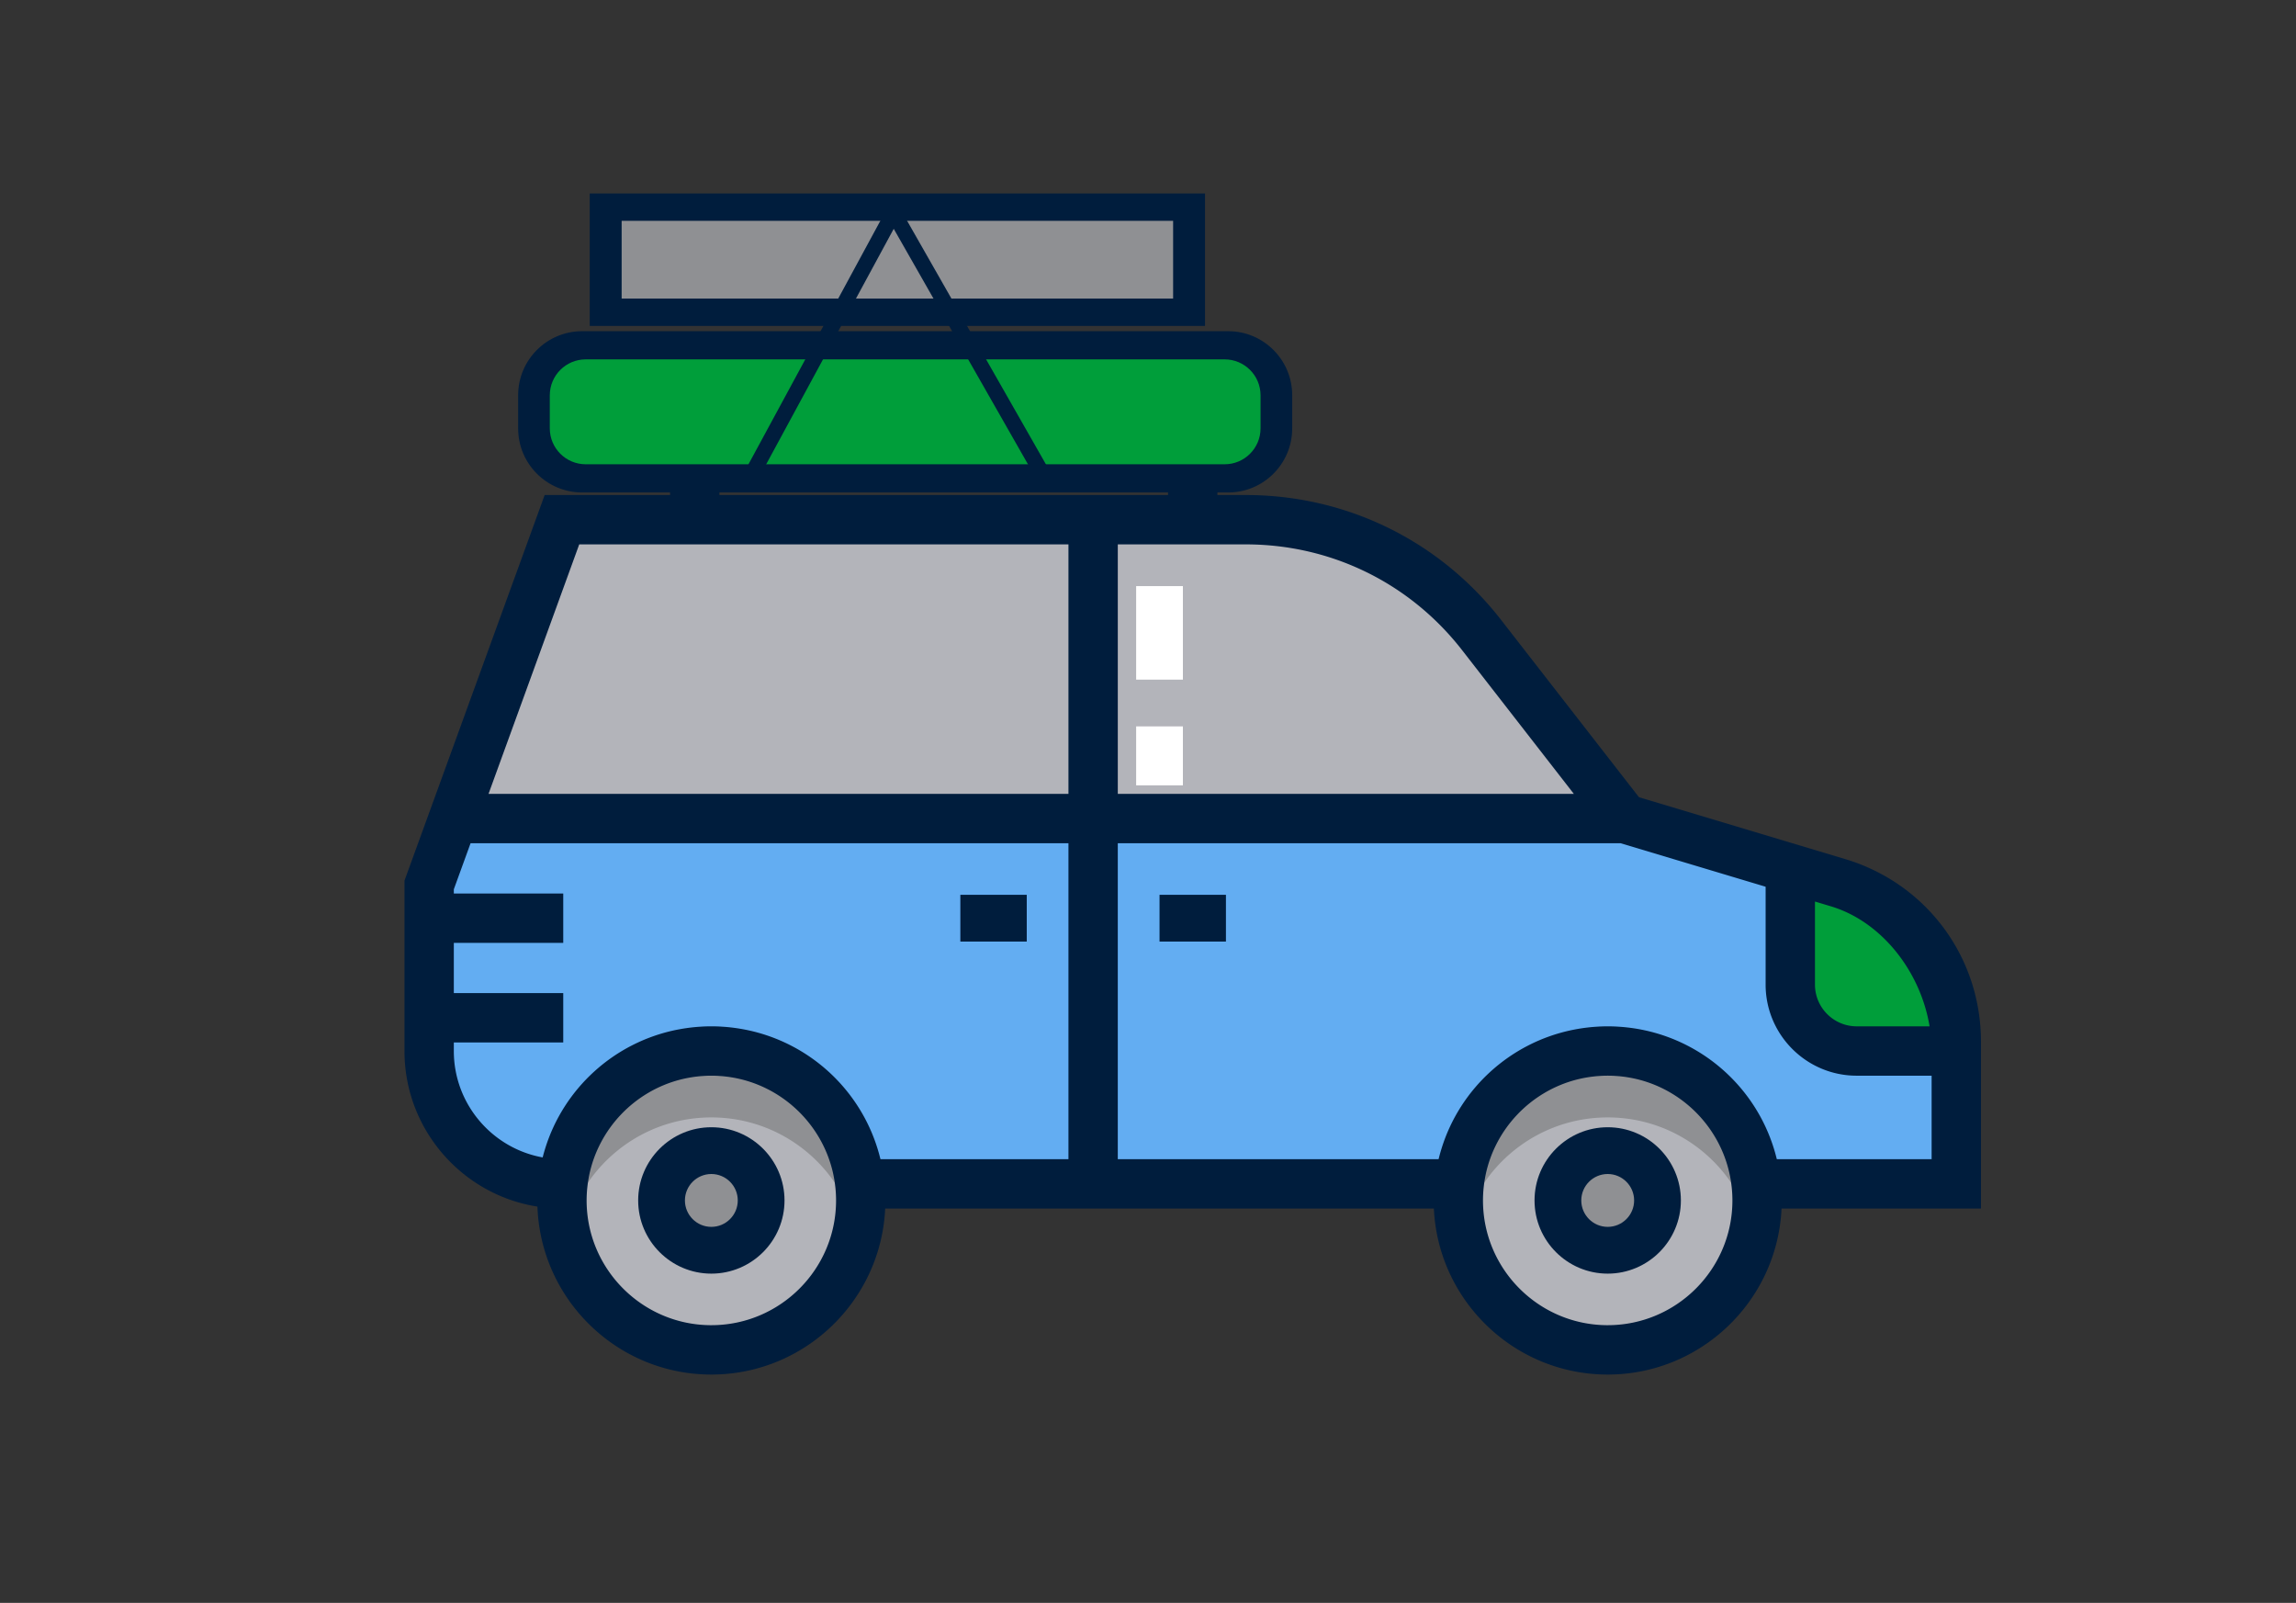 <svg xmlns="http://www.w3.org/2000/svg" viewBox="-265.022 74.993 884.037 617.01" style="enable-background:new -265.022 74.993 884.037 617.01" xml:space="preserve"><rect x="-265.022" y="74.993" width="884.037" height="617.01" fill="#333333" stroke="none"/><circle style="fill:#b3b4ba" cx="8.865" cy="537.087" r="57.522"/><circle style="fill:#b3b4ba" cx="353.997" cy="537.087" r="57.522"/><path style="fill:#63adf2" d="m442.67 414.773-82.278-24.684H-90.487l-9.296 25.566v63.913c0 28.238 22.892 51.131 51.131 51.131h.361c3.181-28.759 27.553-51.131 57.16-51.131s53.98 22.372 57.16 51.131h230.81c3.181-28.759 27.553-51.131 57.16-51.131s53.98 22.372 57.16 51.131h77.059v-54.708c-.001-28.225-18.515-53.108-45.548-61.218z"/><path style="fill:#b3b4ba" d="M305.457 319.46a115.04 115.04 0 0 0-90.81-44.413H-48.652l-41.834 115.044h450.877l-54.934-70.631z"/><path style="fill:#8f9093" d="M8.869 556.263c-10.572 0-19.174-8.602-19.174-19.174s8.602-19.174 19.174-19.174 19.174 8.602 19.174 19.174c0 10.574-8.601 19.174-19.174 19.174z"/><path style="fill:#8f9093" d="M8.869 505.133c27.373 0 50.263 19.126 56.078 44.74a57.635 57.635 0 0 0 1.444-12.782c0-31.769-25.753-57.522-57.522-57.522s-57.522 25.753-57.522 57.522c0 4.396.51 8.67 1.444 12.782 5.814-25.614 28.706-44.74 56.078-44.74zM353.999 505.133c27.373 0 50.263 19.126 56.078 44.74a57.635 57.635 0 0 0 1.444-12.782c0-31.769-25.753-57.522-57.522-57.522s-57.522 25.753-57.522 57.522c0 4.396.51 8.67 1.444 12.782 5.815-25.614 28.705-44.74 56.078-44.74z"/><path style="fill:#8f9093" d="M353.999 556.263c-10.572 0-19.174-8.602-19.174-19.174s8.602-19.174 19.174-19.174 19.174 8.602 19.174 19.174c0 10.574-8.6 19.174-19.174 19.174z"/><path style="fill:#009e3a" d="m442.039 420.919-15.516-4.655v37.8c0 11.929 9.67 21.599 21.599 21.599h32.399c0-23.846-15.642-47.892-38.482-54.744z"/><path style="fill:#b3b4ba" d="M286.955 300.611a115.038 115.038 0 0 0-72.308-25.565H-48.652l-9.296 25.565h344.903z"/><path style="fill:#63adf2" d="M-27.267 492.351h-70.906c5.676 22.052 25.694 38.348 49.519 38.348h.361c1.712-15.458 9.549-29.064 21.026-38.348zM66.029 530.698h230.81c1.71-15.457 9.547-29.063 21.023-38.348H45.005c11.477 9.285 19.314 22.891 21.024 38.348zM390.136 492.351c11.476 9.286 19.314 22.89 21.023 38.348h77.058v-38.348h-98.081z"/><path style="fill:#fff" d="M190.435 377.307h-18v-22.696h18v22.696zm0-40.696h-18v-36h18v36z"/><path style="fill:#001d3d" d="M8.869 508.916c-15.535 0-28.174 12.638-28.174 28.175 0 15.535 12.638 28.174 28.174 28.174s28.175-12.638 28.175-28.174c-.001-15.537-12.639-28.175-28.175-28.175zm0 38.347c-5.61 0-10.174-4.564-10.174-10.174s4.564-10.175 10.174-10.175c5.61 0 10.175 4.564 10.175 10.175-.001 5.61-4.564 10.174-10.175 10.174zM353.999 508.916c-15.535 0-28.175 12.638-28.175 28.175 0 15.535 12.638 28.174 28.175 28.174 15.535 0 28.174-12.638 28.174-28.174 0-15.537-12.638-28.175-28.174-28.175zm0 38.347c-5.61 0-10.175-4.564-10.175-10.174s4.564-10.175 10.175-10.175c5.61 0 10.174 4.564 10.174 10.175 0 5.61-4.564 10.174-10.174 10.174z"/><path style="fill:#001d3d;stroke:#001d3d;stroke-miterlimit:10" d="m445.256 406.153-79.525-23.857-53.17-68.36c-23.67-30.433-59.358-47.888-97.914-47.888h-11.43v-3.919c-5.929 1.286-11.941 1.989-18 2.31v1.608H11.477v-3.886c-4.719 1.463-9.53 2.539-14.811 2.339a22.962 22.962 0 0 1-3.189-.351v1.897h-48.434l-53.826 148.022v65.5c0 30.115 22.254 55.126 51.18 59.461 1.032 35.785 30.443 64.583 66.473 64.583 35.806 0 65.078-28.439 66.455-63.913h212.22c1.376 35.474 30.65 63.913 66.456 63.913s65.078-28.439 66.455-63.913h76.762v-63.708c-.001-32.449-20.882-60.514-51.962-69.838zm-11.952 15.207 6.779 2.034c19.645 5.894 35.036 25.322 38.434 47.174h-28.648c-9.134 0-16.565-7.43-16.565-16.565V421.36zM164.869 284.047h49.778c32.96 0 63.47 14.922 83.706 40.939l43.636 56.105h-177.12v-97.044zm-156 301.564c-26.755 0-48.522-21.767-48.522-48.522 0-1.608.083-3.197.236-4.764l.064-.576c.007-.07.019-.139.026-.209.08-.709.174-1.415.284-2.114.019-.119.043-.236.064-.355a47.89 47.89 0 0 1 .341-1.866c3.752-18.055 17.567-32.465 35.294-37.079l.179-.047a47.583 47.583 0 0 1 2.008-.464c.136-.029.27-.059.406-.086a49.9 49.9 0 0 1 1.829-.328c.191-.031.38-.066.572-.095a49.169 49.169 0 0 1 1.729-.221c.223-.025.445-.056.67-.078a46.015 46.015 0 0 1 1.753-.133c.217-.013.433-.035.652-.046a48.39 48.39 0 0 1 4.832 0c.218.011.433.032.65.046.587.037 1.174.077 1.754.134.224.022.445.053.668.078.58.066 1.158.134 1.732.221.191.029.379.064.569.094.614.1 1.226.205 1.832.329.134.026.268.058.402.085.676.143 1.346.295 2.011.466.059.014.116.03.174.046 17.729 4.613 31.546 19.024 35.297 37.081.125.607.233 1.22.335 1.837.022.128.048.256.068.384.109.695.202 1.397.282 2.101.008.074.02.149.029.223l.064.571c.154 1.568.236 3.157.236 4.766.002 26.755-21.765 48.521-48.52 48.521zm138-63.913H73.594c-.064-.272-.142-.539-.209-.81a64.437 64.437 0 0 0-.965-3.464l-.046-.149c-7.148-23.076-26.36-40.463-50-45.328-.127-.026-.254-.049-.382-.074a69.296 69.296 0 0 0-2.633-.472c-.271-.043-.542-.083-.815-.124a71.207 71.207 0 0 0-2.284-.292c-.326-.036-.652-.074-.979-.106a68.22 68.22 0 0 0-2.276-.174c-.312-.019-.623-.046-.937-.06a68.01 68.01 0 0 0-3.202-.082c-1.072 0-2.135.031-3.194.082-.312.014-.62.041-.931.06a68.1 68.1 0 0 0-2.274.174c-.328.031-.653.068-.979.104-.766.084-1.528.181-2.286.292-.27.04-.539.078-.808.121-.899.142-1.792.302-2.68.48-.109.022-.221.041-.33.064-23.642 4.856-42.858 22.238-50.016 45.308l-.046.145a64.284 64.284 0 0 0-.769 2.702c-.049.187-.102.373-.15.562-.037.15-.083.295-.119.445-19.88-3.368-35.069-20.713-35.069-41.538v-3.782h42.131v-18h-42.131v-20.348h42.131v-18h-42.131v-2.197l6.6-18.15h231.052v122.611zm0-140.607H-77.637l35.288-97.044h189.217v97.044zm207.13 204.52c-26.755 0-48.522-21.767-48.522-48.522 0-1.602.083-3.186.235-4.75l.068-.623c.004-.035.01-.07.013-.104.083-.738.181-1.472.295-2.2l.035-.194c.11-.68.232-1.356.37-2.026 3.755-18.05 17.569-32.456 35.294-37.069.059-.014.116-.031.175-.046a49.74 49.74 0 0 1 2.011-.466c.134-.028.268-.059.402-.085a50.067 50.067 0 0 1 1.832-.329c.19-.031.378-.065.569-.094a49.338 49.338 0 0 1 1.732-.221c.223-.025.444-.056.668-.078a48.386 48.386 0 0 1 1.754-.134c.217-.013.433-.035.65-.046a48.39 48.39 0 0 1 4.832 0c.218.011.434.032.652.046.587.037 1.172.076 1.753.133.224.022.446.053.67.078.58.066 1.157.134 1.729.221.192.029.382.064.572.095.613.1 1.224.205 1.829.328l.406.086c.673.142 1.344.294 2.006.464l.179.047c17.726 4.613 31.541 19.022 35.293 37.076.127.618.238 1.243.341 1.871.019.118.044.234.062.352.11.7.204 1.405.284 2.114.008.07.019.138.026.209l.064.576c.154 1.568.236 3.156.236 4.764.007 26.761-21.759 48.527-48.515 48.527zm125.218-63.913h-60.492c-.062-.265-.138-.524-.204-.788a63.503 63.503 0 0 0-.222-.858 66.08 66.08 0 0 0-.739-2.598c-.02-.065-.038-.13-.059-.194-7.152-23.066-26.36-40.447-49.994-45.311-.128-.026-.257-.049-.385-.076a65.342 65.342 0 0 0-5.727-.884c-.326-.036-.653-.074-.98-.106a68.16 68.16 0 0 0-2.275-.174c-.313-.019-.624-.046-.937-.06-1.062-.05-2.128-.082-3.202-.082s-2.14.031-3.202.082c-.313.014-.624.041-.937.06-.762.047-1.522.102-2.276.174-.328.031-.654.07-.98.106-.766.084-1.526.181-2.284.292-.272.04-.544.08-.815.124-.883.139-1.76.298-2.633.472-.127.025-.254.048-.382.074-23.635 4.862-42.845 22.244-49.997 45.313l-.058.188a67.662 67.662 0 0 0-.963 3.457c-.066.264-.142.524-.204.791H164.866V399.09h194.2l56.236 16.87v38.042c0 19.06 15.505 34.565 34.565 34.565h29.351v33.131z"/><path style="fill:#001d3d" d="M181.437 419.439h25.566v18h-25.566zM104.745 419.439h25.566v18h-25.566z"/><path style="fill:#001d3d;stroke:#001d3d;stroke-width:1.038;stroke-miterlimit:10" d="M207.86 203H-40.86C-54.192 203-65 213.808-65 227.14v12.766c0 13.332 10.808 24.14 24.14 24.14h248.72c13.332 0 24.14-10.808 24.14-24.14V227.14c0-13.332-10.808-24.14-24.14-24.14z"/><path style="fill:#009e3a" d="M206.5 213.333h-246c-7.64 0-13.833 6.193-13.833 13.833v12.713c0 7.64 6.193 13.833 13.833 13.833h246c7.64 0 13.833-6.193 13.833-13.833v-12.713c0-7.639-6.193-13.833-13.833-13.833z"/><path style="fill:#001d3d;stroke:#001d3d;stroke-width:.901;stroke-miterlimit:10" d="M-37.5 149.921h236V200h-236z"/><path style="fill:#8f9093" d="M-25.667 160h212.333v29.921H-25.667z"/><path style="fill:none;stroke:#001d3d;stroke-width:6;stroke-miterlimit:10" d="m22.992 260.333 56.036-103.436 58.98 103.436"/></svg>
